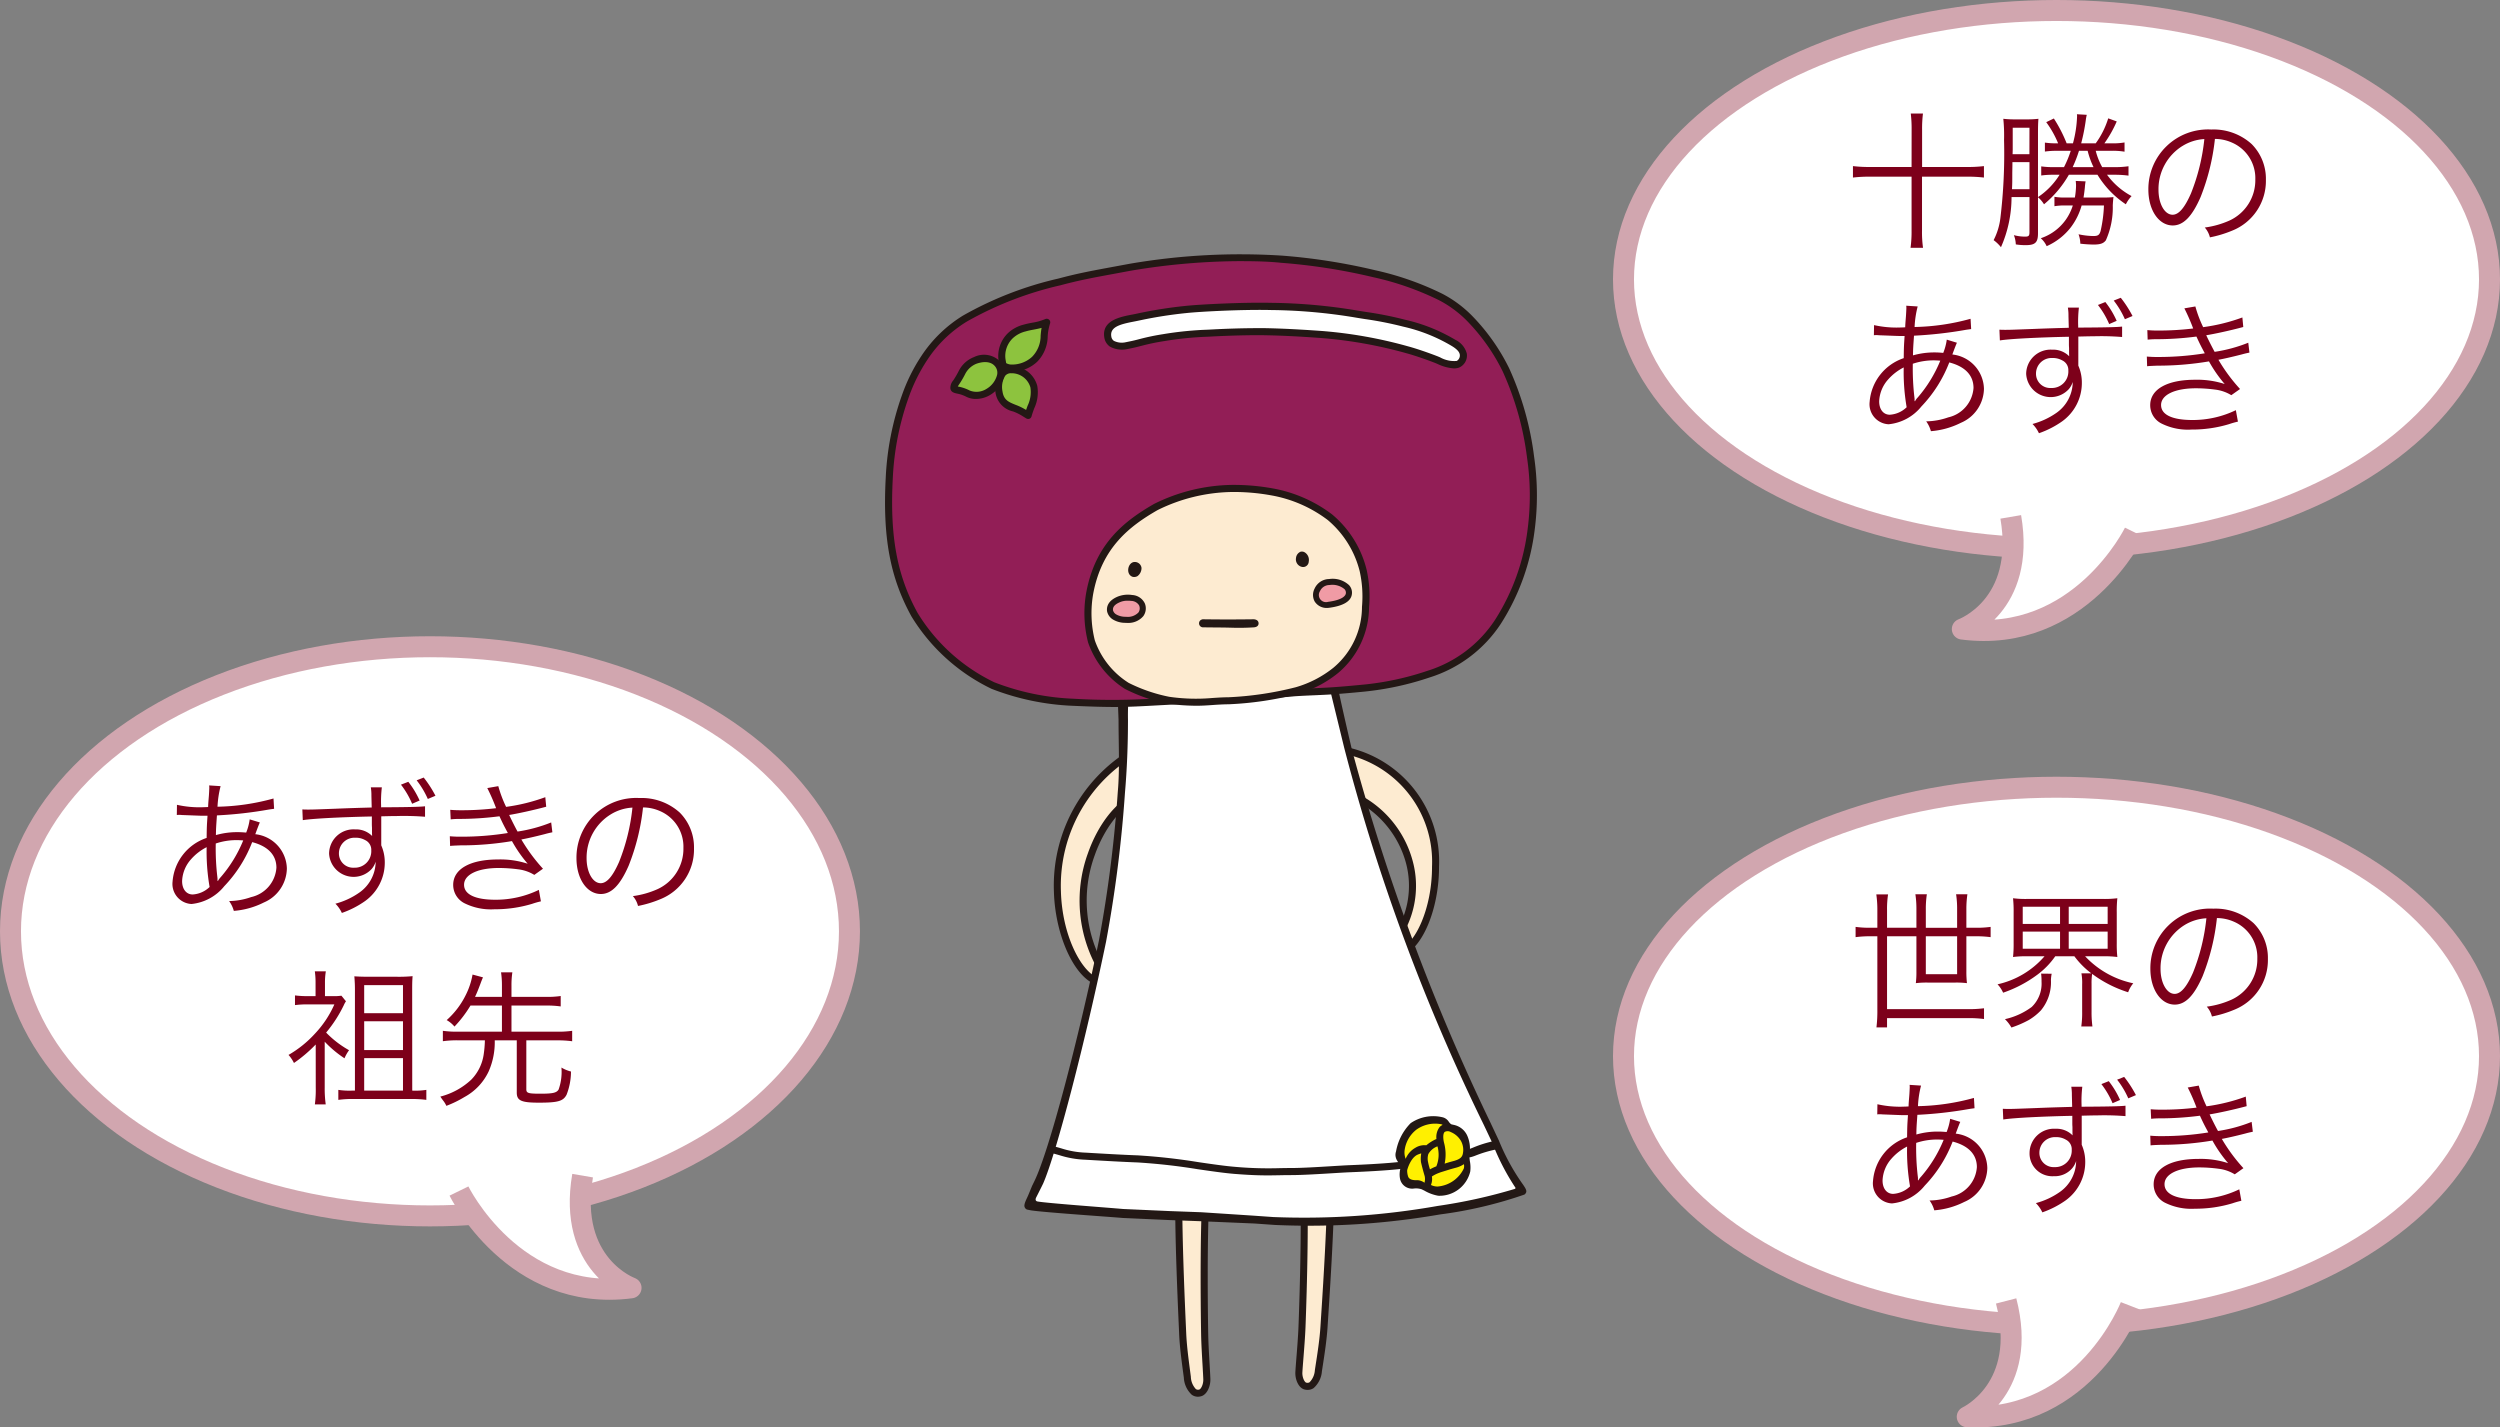 <svg xmlns="http://www.w3.org/2000/svg" viewBox="0 0 200.181 114.3"><rect x="0" y="0" width="200.181" height="114.3" fill="#808080" stroke="none"/><defs><style>.cls-1,.cls-5{fill:#fff;}.cls-1{stroke:#d1a6af;stroke-linejoin:round;stroke-width:1.68px;}.cls-2{fill:#7d001a;}.cls-3{fill:#fdebd1;}.cls-4{fill:#231815;}.cls-6{fill:#921e56;}.cls-7{fill:#8dc33e;}.cls-8{fill:#f09ba5;}.cls-9{fill:#fff000;}</style></defs><title>sec2-check</title><g id="レイヤー_2" data-name="レイヤー 2"><g id="文字_写真"><ellipse class="cls-1" cx="164.669" cy="22.371" rx="34.672" ry="21.531"/><path class="cls-1" d="M170.907,42.62s-4.389,8.976-13.78,7.751c0,0,5.1-1.837,3.879-8.983"/><ellipse class="cls-1" cx="164.669" cy="84.566" rx="34.672" ry="21.531"/><path class="cls-1" d="M170.605,104.569s-3.622,9.312-13.083,8.876c0,0,4.932-2.258,3.114-9.276"/><ellipse class="cls-1" cx="34.429" cy="74.573" rx="33.589" ry="22.787"/><path class="cls-1" d="M36.75,95.369s4.389,8.977,13.78,7.752c0,0-5.1-1.838-3.879-8.984"/><path class="cls-2" d="M153.068,10.383A10.166,10.166,0,0,0,153,9.089h.977a9.694,9.694,0,0,0-.07,1.294v2.988h3.611a10.6,10.6,0,0,0,1.341-.071v.918a10.722,10.722,0,0,0-1.341-.071H153.9v4.306a8.925,8.925,0,0,0,.082,1.388h-1a9.469,9.469,0,0,0,.082-1.388V14.147h-3.353a10.722,10.722,0,0,0-1.341.071V13.3a10.858,10.858,0,0,0,1.341.071h3.353Z"/><path class="cls-2" d="M163.187,15.782a5.876,5.876,0,0,0,1.729-1.788h-.494a6.489,6.489,0,0,0-.976.059v-.73a6.8,6.8,0,0,0,1.023.06h.8a8.605,8.605,0,0,0,.541-1.307h-1.082a6.466,6.466,0,0,0-.988.06v-.718a5.763,5.763,0,0,0,.941.058h.117a7.855,7.855,0,0,0-.952-1.694l.611-.294a11.343,11.343,0,0,1,1.024,1.988h.506a9.4,9.4,0,0,0,.329-2.165.94.94,0,0,0-.012-.164l.788.047a3.93,3.93,0,0,0-.082.459,15.753,15.753,0,0,1-.364,1.823h1.164a6.783,6.783,0,0,0,1-2l.682.247a9.517,9.517,0,0,1-.988,1.753h.565a5.219,5.219,0,0,0,1.048-.07v.741a5.586,5.586,0,0,0-1.095-.071H167.81a5.458,5.458,0,0,0,.517,1.307h.954a7.374,7.374,0,0,0,1.153-.072v.753a8.026,8.026,0,0,0-1.142-.07h-.576a5.822,5.822,0,0,0,1.965,1.706,2.659,2.659,0,0,0-.459.659,7.532,7.532,0,0,1-2.271-2.365h-2.293a8.606,8.606,0,0,1-1.989,2.365,2.314,2.314,0,0,0-.482-.565v2.894c0,.73-.224.942-.988.942a4.794,4.794,0,0,1-.789-.06,2.28,2.28,0,0,0-.153-.741,3.511,3.511,0,0,0,.895.118c.282,0,.352-.059.352-.353V15.782h-1.435a9.931,9.931,0,0,1-.847,4.012,3,3,0,0,0-.588-.565,5.2,5.2,0,0,0,.541-1.764,43.107,43.107,0,0,0,.294-6.259,13.14,13.14,0,0,0-.059-1.694,7.981,7.981,0,0,0,1,.046h.835a7.471,7.471,0,0,0,.977-.046c-.023.27-.035.577-.035,1.165Zm-2.047-2.8c0,.412-.012.741-.012.942,0,.741,0,.741-.023,1.223h1.4V12.982Zm1.364-2.753h-1.341v1.753l-.011.365H162.5Zm5.906,5.588a7.264,7.264,0,0,0,.824-.035c-.024.13-.047.436-.059.671a6.422,6.422,0,0,1-.553,2.788c-.188.247-.435.341-.988.341a10.348,10.348,0,0,1-1.059-.07,2.258,2.258,0,0,0-.141-.753,6.057,6.057,0,0,0,1.188.141c.365,0,.483-.083.577-.4a11,11,0,0,0,.27-2.047h-1.788a5.233,5.233,0,0,1-.859,1.741,5,5,0,0,1-1.941,1.518,1.884,1.884,0,0,0-.471-.636,3.994,3.994,0,0,0,1.977-1.446,4.1,4.1,0,0,0,.588-1.177h-.565a4.7,4.7,0,0,0-.906.059v-.753a4.783,4.783,0,0,0,.918.058h.718a6.137,6.137,0,0,0,.094-.952c0-.13-.012-.235-.024-.377l.788.035a4.745,4.745,0,0,0-.058.483c-.024.247-.059.517-.107.811Zm-1.941-3.741a10.167,10.167,0,0,1-.506,1.307h1.671a6.675,6.675,0,0,1-.471-1.307Z"/><path class="cls-2" d="M176.2,15.794c-.681,1.552-1.376,2.259-2.222,2.259-1.118,0-1.953-1.224-1.953-2.871a4.776,4.776,0,0,1,5.035-4.811,4.553,4.553,0,0,1,3.235,1.164,3.939,3.939,0,0,1,1.141,2.871,4.284,4.284,0,0,1-2.695,4.059,9.137,9.137,0,0,1-1.788.541,1.854,1.854,0,0,0-.411-.788,7.085,7.085,0,0,0,1.965-.553,3.553,3.553,0,0,0,2.082-3.294,3.1,3.1,0,0,0-1.871-2.953,3.361,3.361,0,0,0-1.364-.294A17.638,17.638,0,0,1,176.2,15.794Zm-1.446-4.106a4.07,4.07,0,0,0-1.918,3.506c0,1.129.494,2,1.129,2,.494,0,.965-.553,1.471-1.706a16.167,16.167,0,0,0,1.071-4.352A3.709,3.709,0,0,0,174.757,11.688Z"/><path class="cls-2" d="M150.059,26.032a8.23,8.23,0,0,0,2.2.188c.035,0,.083,0,.294-.011.013-.283.013-.283.06-.883.011-.13.035-.588.035-.671a1.221,1.221,0,0,0-.012-.176l.917.059a7.919,7.919,0,0,0-.247,1.646,18,18,0,0,0,4.482-.658l.047.823c-.152.024-.187.024-.411.059a32.94,32.94,0,0,1-4.165.471c-.07,1-.07,1-.082,1.576a6.238,6.238,0,0,1,1.741-.235c.247,0,.388.012.683.036a4.431,4.431,0,0,0,.282-1.06l.812.247c-.035.071-.165.389-.366.942a2.831,2.831,0,0,1,2.531,2.752,3.017,3.017,0,0,1-1.848,2.718,6.482,6.482,0,0,1-2.4.671,2.43,2.43,0,0,0-.377-.788A5.484,5.484,0,0,0,156,33.42a2.6,2.6,0,0,0,2.024-2.353c0-1.012-.67-1.718-1.941-2.047a10.611,10.611,0,0,1-2.235,3.53,3.857,3.857,0,0,1-2.624,1.422,1.606,1.606,0,0,1-1.518-1.788,4.013,4.013,0,0,1,2.73-3.506c.012-.858.012-.916.07-1.776h-.471c-.117,0-.646-.023-1.587-.058a1.884,1.884,0,0,0-.212-.012,1.209,1.209,0,0,0-.189.012Zm1.129,4.353a2.779,2.779,0,0,0-.718,1.752c0,.648.342,1.071.848,1.071a2.121,2.121,0,0,0,1.352-.6,16.613,16.613,0,0,1-.235-3.188A4.219,4.219,0,0,0,151.188,30.385Zm2.153,1.741a1.246,1.246,0,0,1,.223-.306,10.653,10.653,0,0,0,1.8-2.941c-.377-.024-.436-.024-.566-.024a5.275,5.275,0,0,0-1.635.271,19.986,19.986,0,0,0,.129,2.694.76.76,0,0,1,.012.165v.129Z"/><path class="cls-2" d="M165.628,25.314a3.9,3.9,0,0,0-.047-.682h.882a9.782,9.782,0,0,0-.058,1.47v.13c2.223-.012,3.129-.036,3.517-.083v.836a20.615,20.615,0,0,0-2.247-.059c-.177,0-.306,0-1.259.023v2.33a3.353,3.353,0,0,1,.283,1.388,3.79,3.79,0,0,1-1.577,3.071,7.461,7.461,0,0,1-1.859.952,2.573,2.573,0,0,0-.518-.741,6.035,6.035,0,0,0,1.907-.882,3.049,3.049,0,0,0,1.317-2.482,1.646,1.646,0,0,1-.317.576,1.967,1.967,0,0,1-3.412-1.224A1.957,1.957,0,0,1,164.323,28a1.8,1.8,0,0,1,1.364.529c-.012-.165-.012-.212-.012-.647,0-.047-.012-.164-.012-.306v-.611c-2.365.047-4.741.164-5.529.294l-.035-.86c.212.012.294.012.471.012.34,0,.34,0,2.234-.07,1.13-.047,2.048-.071,2.848-.094Zm-.506,3.541a1.506,1.506,0,0,0-.788-.188,1.245,1.245,0,0,0-1.306,1.235,1.137,1.137,0,0,0,1.212,1.165,1.319,1.319,0,0,0,1.377-1.389A.854.854,0,0,0,165.122,28.855Zm3.458-4.671a6.987,6.987,0,0,1,.907,1.506l-.6.259a6.851,6.851,0,0,0-.9-1.529Zm1.236-.34a9.077,9.077,0,0,1,.941,1.459l-.611.258a7.045,7.045,0,0,0-.895-1.494Z"/><path class="cls-2" d="M171.942,26.431a8.609,8.609,0,0,0,.883.037,23.389,23.389,0,0,0,2.788-.165,15.729,15.729,0,0,0-.706-1.613l.881-.152a9.877,9.877,0,0,0,.624,1.658,14.807,14.807,0,0,0,3.141-.776l.071.764c-1.047.284-2.305.554-2.965.66.177.388.5,1.011.671,1.329a12,12,0,0,0,2.694-.73l.094.789c-.2.047-.247.047-.635.153-.824.211-1.411.341-1.847.423a13.68,13.68,0,0,0,1.73,2.341l-.7.494a3.217,3.217,0,0,0-1.294-.447,11.866,11.866,0,0,0-1.541-.105c-1.694,0-2.788.529-2.788,1.34,0,.777.894,1.2,2.506,1.2a7.927,7.927,0,0,0,3.481-.788l.166.918a6.67,6.67,0,0,0-.707.2,10.21,10.21,0,0,1-3.011.435,4.735,4.735,0,0,1-2.423-.494,1.641,1.641,0,0,1-.883-1.459c0-1.27,1.353-2.035,3.588-2.035a7.072,7.072,0,0,1,2.377.342,10.755,10.755,0,0,1-1.259-1.813,24.52,24.52,0,0,1-4.13.342c-.564.024-.611.024-.823.047l-.023-.776a9.3,9.3,0,0,0,.941.035,23.351,23.351,0,0,0,3.7-.294c-.306-.576-.376-.706-.67-1.342a25.017,25.017,0,0,1-3.177.212,6.645,6.645,0,0,0-.729.035Z"/><path class="cls-2" d="M150.324,72.865a8.621,8.621,0,0,0-.083-1.247h.941a7.692,7.692,0,0,0-.082,1.247v1.423h2.352V72.817a7.93,7.93,0,0,0-.082-1.211h.918a7.768,7.768,0,0,0-.083,1.2v1.483h2.506V72.805a7.771,7.771,0,0,0-.082-1.2h.906a7.976,7.976,0,0,0-.083,1.2v1.483h.753a8.2,8.2,0,0,0,1.189-.07v.823a8.485,8.485,0,0,0-1.189-.071h-.753v2.777a8.018,8.018,0,0,0,.047.976,6.976,6.976,0,0,0-.94-.046h-2.2a7.293,7.293,0,0,0-.953.046,7.4,7.4,0,0,0,.046-.953v-2.8H151.1v5.835h6.506a9.635,9.635,0,0,0,1.259-.07v.859a9.617,9.617,0,0,0-1.259-.071H151.1v.741h-.848a11.014,11.014,0,0,0,.072-1.459V74.97h-.553a8.485,8.485,0,0,0-1.189.071v-.823a8.306,8.306,0,0,0,1.189.07h.553Zm3.881,2.105v3.036h2.506V74.97Z"/><path class="cls-2" d="M162.283,76.57a7.811,7.811,0,0,0-1.094.06,9.651,9.651,0,0,0,.047-1.107V73.076a10.1,10.1,0,0,0-.047-1.152,7.981,7.981,0,0,0,1.117.058h6.118a8.177,8.177,0,0,0,1.117-.058,9.715,9.715,0,0,0-.047,1.152v2.447a9.267,9.267,0,0,0,.047,1.107,7.877,7.877,0,0,0-1.1-.06h-1.483a7.333,7.333,0,0,0,3.859,2.165,2.3,2.3,0,0,0-.411.718,9.666,9.666,0,0,1-2.883-1.471,4.887,4.887,0,0,0-.047.8v2.212a8.562,8.562,0,0,0,.07,1.2h-.893a7.7,7.7,0,0,0,.07-1.2V78.841a4.265,4.265,0,0,0-.059-.906h.789a6.751,6.751,0,0,1-1.354-1.365h-1.529a6.321,6.321,0,0,1-1.458,1.494,9.994,9.994,0,0,1-2.718,1.424,2.329,2.329,0,0,0-.447-.671,6.97,6.97,0,0,0,3.764-2.247Zm2,1.4a3,3,0,0,0-.059.506,3.533,3.533,0,0,1-.8,2.424,4.512,4.512,0,0,1-.976.777,8.181,8.181,0,0,1-1.389.6,3,3,0,0,0-.518-.671,5.617,5.617,0,0,0,2.142-.975,2.588,2.588,0,0,0,.788-2.025,4.682,4.682,0,0,0-.035-.646Zm-2.318-3.988h2.988V72.606h-2.988Zm0,1.988h2.988V74.594h-2.988Zm3.683-1.988h3.117V72.606h-3.117Zm0,1.988h3.117V74.594h-3.117Z"/><path class="cls-2" d="M176.361,78.182c-.682,1.553-1.376,2.259-2.223,2.259-1.118,0-1.953-1.223-1.953-2.871a4.776,4.776,0,0,1,5.035-4.811,4.553,4.553,0,0,1,3.235,1.165,3.933,3.933,0,0,1,1.141,2.87,4.281,4.281,0,0,1-2.693,4.058,9.07,9.07,0,0,1-1.789.542,1.877,1.877,0,0,0-.412-.789,7.044,7.044,0,0,0,1.965-.552,3.551,3.551,0,0,0,2.082-3.294,3.1,3.1,0,0,0-1.871-2.954,3.39,3.39,0,0,0-1.364-.293A17.667,17.667,0,0,1,176.361,78.182Zm-1.447-4.106A4.071,4.071,0,0,0,173,77.582c0,1.13.5,2,1.129,2,.494,0,.965-.553,1.471-1.7a16.192,16.192,0,0,0,1.071-4.354A3.721,3.721,0,0,0,174.914,74.076Z"/><path class="cls-2" d="M150.329,88.42a8.243,8.243,0,0,0,2.2.188c.035,0,.083,0,.294-.012.011-.282.011-.282.059-.881.012-.13.035-.589.035-.671a1.335,1.335,0,0,0-.011-.177l.917.059a7.862,7.862,0,0,0-.247,1.647,18.055,18.055,0,0,0,4.482-.659l.048.824c-.154.024-.189.024-.412.059a32.97,32.97,0,0,1-4.165.47c-.071,1-.071,1-.082,1.577a6.161,6.161,0,0,1,1.741-.236c.247,0,.388.012.682.035a4.419,4.419,0,0,0,.283-1.058l.811.247c-.035.07-.165.388-.364.941a2.829,2.829,0,0,1,2.529,2.753,3.019,3.019,0,0,1-1.847,2.717,6.463,6.463,0,0,1-2.4.671,2.419,2.419,0,0,0-.377-.788,5.464,5.464,0,0,0,1.765-.318,2.593,2.593,0,0,0,2.023-2.353c0-1.012-.67-1.717-1.94-2.047a10.591,10.591,0,0,1-2.236,3.529,3.855,3.855,0,0,1-2.624,1.424,1.606,1.606,0,0,1-1.517-1.788,4.009,4.009,0,0,1,2.729-3.506c.012-.859.012-.918.071-1.776h-.471c-.117,0-.646-.024-1.588-.059a1.863,1.863,0,0,0-.212-.012,1.2,1.2,0,0,0-.188.012Zm1.129,4.353a2.775,2.775,0,0,0-.717,1.753c0,.647.341,1.07.847,1.07a2.127,2.127,0,0,0,1.353-.6,16.62,16.62,0,0,1-.236-3.189A4.2,4.2,0,0,0,151.458,92.773Zm2.154,1.741a1.318,1.318,0,0,1,.222-.306,10.576,10.576,0,0,0,1.8-2.941c-.377-.023-.435-.023-.565-.023a5.3,5.3,0,0,0-1.635.27,19.819,19.819,0,0,0,.129,2.694.769.769,0,0,1,.012.165v.13Z"/><path class="cls-2" d="M165.9,87.7a3.989,3.989,0,0,0-.047-.682h.882a9.738,9.738,0,0,0-.059,1.471v.129c2.224-.012,3.129-.035,3.518-.082v.835a20.925,20.925,0,0,0-2.247-.059c-.177,0-.306,0-1.259.024v2.329a3.371,3.371,0,0,1,.282,1.388,3.786,3.786,0,0,1-1.576,3.071,7.511,7.511,0,0,1-1.859.953,2.565,2.565,0,0,0-.518-.741,6.026,6.026,0,0,0,1.906-.883,3.046,3.046,0,0,0,1.318-2.483,1.649,1.649,0,0,1-.318.578,1.843,1.843,0,0,1-1.482.634,1.823,1.823,0,0,1-1.93-1.858,1.957,1.957,0,0,1,2.083-1.941,1.8,1.8,0,0,1,1.364.529c-.011-.164-.011-.212-.011-.647,0-.047-.012-.165-.012-.306v-.612c-2.365.047-4.741.165-5.529.294l-.036-.858c.212.012.294.012.471.012.341,0,.341,0,2.235-.071,1.129-.048,2.047-.071,2.847-.094Zm-.506,3.542a1.5,1.5,0,0,0-.788-.189,1.247,1.247,0,0,0-1.307,1.236,1.137,1.137,0,0,0,1.212,1.164,1.319,1.319,0,0,0,1.377-1.388A.849.849,0,0,0,165.393,91.244Zm3.459-4.671a7,7,0,0,1,.905,1.506l-.6.259a6.881,6.881,0,0,0-.895-1.53Zm1.234-.341a9.069,9.069,0,0,1,.942,1.458l-.612.259a6.975,6.975,0,0,0-.894-1.494Z"/><path class="cls-2" d="M172.212,88.82c.282.024.483.035.883.035a23.181,23.181,0,0,0,2.788-.165,15.342,15.342,0,0,0-.706-1.611l.882-.153a9.859,9.859,0,0,0,.624,1.659,14.875,14.875,0,0,0,3.141-.777l.071.765c-1.047.282-2.306.553-2.965.659.177.388.494,1.012.671,1.329a11.932,11.932,0,0,0,2.693-.729l.095.788c-.2.047-.247.047-.636.153-.823.212-1.411.341-1.846.423a13.812,13.812,0,0,0,1.729,2.342l-.694.494a3.177,3.177,0,0,0-1.294-.447,11.855,11.855,0,0,0-1.541-.107c-1.695,0-2.788.531-2.788,1.342,0,.776.893,1.2,2.506,1.2a7.916,7.916,0,0,0,3.481-.789l.165.918a6.64,6.64,0,0,0-.706.2,10.255,10.255,0,0,1-3.012.436,4.748,4.748,0,0,1-2.423-.494,1.645,1.645,0,0,1-.882-1.459c0-1.271,1.352-2.035,3.587-2.035a7.074,7.074,0,0,1,2.377.34,10.648,10.648,0,0,1-1.258-1.811,24.545,24.545,0,0,1-4.13.341c-.565.023-.612.023-.823.047l-.024-.777a9.034,9.034,0,0,0,.941.035,23.388,23.388,0,0,0,3.707-.294c-.307-.576-.377-.7-.671-1.34a25.219,25.219,0,0,1-3.177.212,6.168,6.168,0,0,0-.73.035Z"/><path class="cls-2" d="M14.17,64.443a8.177,8.177,0,0,0,2.2.189c.036,0,.083,0,.294-.012.012-.282.012-.282.06-.882.012-.13.035-.589.035-.671a1.232,1.232,0,0,0-.012-.177l.917.059a7.933,7.933,0,0,0-.247,1.647,17.962,17.962,0,0,0,4.483-.659l.048.825c-.154.023-.189.023-.413.058a32.94,32.94,0,0,1-4.165.471c-.07,1-.07,1-.082,1.576a6.209,6.209,0,0,1,1.742-.235c.247,0,.387.011.682.035a4.377,4.377,0,0,0,.282-1.059l.812.247c-.035.071-.165.388-.364.942A2.829,2.829,0,0,1,22.97,69.55a3.016,3.016,0,0,1-1.848,2.716,6.438,6.438,0,0,1-2.4.671,2.429,2.429,0,0,0-.377-.788,5.469,5.469,0,0,0,1.765-.317,2.594,2.594,0,0,0,2.023-2.354c0-1.011-.67-1.716-1.94-2.047a10.607,10.607,0,0,1-2.236,3.53,3.859,3.859,0,0,1-2.624,1.424A1.607,1.607,0,0,1,13.817,70.6a4.008,4.008,0,0,1,2.729-3.505c.012-.86.012-.918.071-1.777h-.471c-.117,0-.647-.023-1.588-.058a1.884,1.884,0,0,0-.212-.012,1.2,1.2,0,0,0-.188.012ZM15.3,68.8a2.777,2.777,0,0,0-.718,1.753c0,.646.342,1.07.848,1.07a2.129,2.129,0,0,0,1.353-.6,16.608,16.608,0,0,1-.236-3.188A4.186,4.186,0,0,0,15.3,68.8Zm2.153,1.741a1.3,1.3,0,0,1,.223-.307,10.585,10.585,0,0,0,1.8-2.94c-.377-.024-.436-.024-.566-.024a5.269,5.269,0,0,0-1.634.271,19.639,19.639,0,0,0,.129,2.693.843.843,0,0,1,.011.165v.13Z"/><path class="cls-2" d="M29.74,63.725a3.984,3.984,0,0,0-.047-.681h.882a9.722,9.722,0,0,0-.059,1.47v.129c2.224-.011,3.129-.035,3.518-.082V65.4a21.06,21.06,0,0,0-2.248-.058c-.176,0-.3,0-1.258.023V67.69a3.373,3.373,0,0,1,.282,1.389,3.785,3.785,0,0,1-1.576,3.07,7.468,7.468,0,0,1-1.86.953,2.558,2.558,0,0,0-.517-.741,6,6,0,0,0,1.906-.883A3.043,3.043,0,0,0,30.08,69a1.636,1.636,0,0,1-.317.577,1.967,1.967,0,0,1-3.412-1.224,1.957,1.957,0,0,1,2.083-1.941,1.806,1.806,0,0,1,1.364.529c-.012-.164-.012-.212-.012-.646,0-.048-.011-.165-.011-.307v-.611c-2.366.047-4.741.165-5.53.294l-.035-.859c.212.012.294.012.471.012.341,0,.341,0,2.234-.07,1.13-.048,2.048-.072,2.848-.095Zm-.506,3.542a1.5,1.5,0,0,0-.788-.188,1.245,1.245,0,0,0-1.307,1.235,1.137,1.137,0,0,0,1.212,1.164,1.319,1.319,0,0,0,1.377-1.387A.852.852,0,0,0,29.234,67.267ZM32.693,62.6A7.063,7.063,0,0,1,33.6,64.1l-.6.259a6.849,6.849,0,0,0-.894-1.529Zm1.234-.34a8.955,8.955,0,0,1,.941,1.458l-.611.258a7,7,0,0,0-.894-1.494Z"/><path class="cls-2" d="M36.053,64.844c.282.023.482.035.883.035a23.181,23.181,0,0,0,2.788-.165,15.533,15.533,0,0,0-.706-1.612l.882-.153a9.827,9.827,0,0,0,.624,1.659,14.857,14.857,0,0,0,3.14-.776l.072.764c-1.047.283-2.306.553-2.965.66.177.387.494,1.011.671,1.329a11.93,11.93,0,0,0,2.693-.73l.095.788c-.2.047-.247.047-.636.154-.823.212-1.411.34-1.847.423a13.827,13.827,0,0,0,1.73,2.341l-.694.494a3.207,3.207,0,0,0-1.294-.447,12.059,12.059,0,0,0-1.541-.106c-1.7,0-2.789.53-2.789,1.342,0,.776.894,1.2,2.506,1.2a7.931,7.931,0,0,0,3.482-.789l.165.918a6.64,6.64,0,0,0-.706.2,10.254,10.254,0,0,1-3.012.435,4.748,4.748,0,0,1-2.423-.494,1.644,1.644,0,0,1-.883-1.459c0-1.27,1.353-2.035,3.588-2.035a7.073,7.073,0,0,1,2.377.341,10.758,10.758,0,0,1-1.259-1.812,24.424,24.424,0,0,1-4.129.341c-.565.024-.612.024-.824.047l-.023-.776a9.326,9.326,0,0,0,.941.035,23.365,23.365,0,0,0,3.706-.294c-.306-.576-.377-.7-.671-1.341a25,25,0,0,1-3.176.212,6.67,6.67,0,0,0-.73.035Z"/><path class="cls-2" d="M50.334,69.326c-.681,1.553-1.376,2.259-2.222,2.259-1.119,0-1.953-1.224-1.953-2.871A4.778,4.778,0,0,1,51.194,63.9a4.555,4.555,0,0,1,3.235,1.165,3.939,3.939,0,0,1,1.141,2.87A4.283,4.283,0,0,1,52.876,72a9.1,9.1,0,0,1-1.789.542,1.858,1.858,0,0,0-.411-.789,7.061,7.061,0,0,0,1.965-.553A3.551,3.551,0,0,0,54.723,67.9a3.1,3.1,0,0,0-1.871-2.953,3.394,3.394,0,0,0-1.364-.294A17.626,17.626,0,0,1,50.334,69.326ZM48.888,65.22a4.068,4.068,0,0,0-1.918,3.5c0,1.13.494,2,1.129,2,.494,0,.965-.552,1.471-1.7a16.175,16.175,0,0,0,1.071-4.353A3.7,3.7,0,0,0,48.888,65.22Z"/><path class="cls-2" d="M25.28,83.635a11.313,11.313,0,0,1-1.742,1.481,2.791,2.791,0,0,0-.435-.646,8.793,8.793,0,0,0,2.13-1.718,8.218,8.218,0,0,0,1.541-2.329H24.562a7.553,7.553,0,0,0-.942.058v-.776a7.642,7.642,0,0,0,.93.058h.718V78.717a6.45,6.45,0,0,0-.059-.942h.882a5.506,5.506,0,0,0-.07.942v1.046h.588a4.342,4.342,0,0,0,.729-.035l.364.448a1.835,1.835,0,0,0-.175.317,10.573,10.573,0,0,1-1.412,2.188,7.922,7.922,0,0,0,1.835,1.412,3.05,3.05,0,0,0-.365.647A8.8,8.8,0,0,1,26,83.411v3.67a9.18,9.18,0,0,0,.082,1.353h-.87a8.9,8.9,0,0,0,.071-1.353Zm7.729,3.693a5.788,5.788,0,0,0,1.129-.059v.8A8.748,8.748,0,0,0,32.926,88h-4.6a8,8,0,0,0-1.235.07v-.8a5.979,5.979,0,0,0,1.082.059h.247V79.387a12.019,12.019,0,0,0-.047-1.211c.366.023.648.035,1.189.035h2.177a11.849,11.849,0,0,0,1.3-.047c-.035.388-.035.658-.035,1.352Zm-.741-6.2V78.882H29.161v2.247Zm0,2.952V81.775H29.161v2.306Zm0,3.247v-2.6H29.161v2.6Z"/><path class="cls-2" d="M37.673,80.516A9.5,9.5,0,0,1,36.391,82.2a2.276,2.276,0,0,0-.624-.518,6.559,6.559,0,0,0,1.517-1.988,5.843,5.843,0,0,0,.554-1.659l.835.224c-.082.188-.141.34-.223.564-.166.436-.248.648-.413,1h2.154v-.929a7.043,7.043,0,0,0-.071-1.035h.906a6.812,6.812,0,0,0-.071,1.035v.929h2.812a7.21,7.21,0,0,0,1.13-.07v.835a7.509,7.509,0,0,0-1.13-.071H40.955V82.61h3.66a7.994,7.994,0,0,0,1.2-.07v.836a8.372,8.372,0,0,0-1.2-.072H42.144v3.918c0,.306.152.353,1.129.353,1,0,1.3-.07,1.459-.341a4.2,4.2,0,0,0,.223-1.753,2.792,2.792,0,0,0,.765.318,5.124,5.124,0,0,1-.353,1.859c-.271.518-.694.635-2.223.635-1.412,0-1.765-.165-1.765-.812V83.3H39.615a5.8,5.8,0,0,1-.483,2.483,4.511,4.511,0,0,1-1.941,2.058,8.789,8.789,0,0,1-1.448.707,2.071,2.071,0,0,0-.223-.376,4.315,4.315,0,0,1-.259-.366,5.7,5.7,0,0,0,2.471-1.352,3.637,3.637,0,0,0,1-2.035,8.949,8.949,0,0,0,.094-1.119H36.673a8.559,8.559,0,0,0-1.212.072V82.54a8.189,8.189,0,0,0,1.212.07h3.518V80.516Z"/><path class="cls-3" d="M106.5,93.366c.271,2.189-.426,12.029-.474,12.84-.07,1.152-.287,2.481-.452,3.543-.067.44-.306,1.427-1.043,1.237-.339-.089-.545-.664-.52-1.112.043-.774.2-2.387.25-3.616.131-3.379.288-9.7.072-11.885-.031-.3-.173-1.444-.188-1.916-.07-.731.234-1.568,1.154-1.6.668-.023.907,1.009,1.13,2.044Z"/><path class="cls-4" d="M104.705,111.293a1,1,0,0,1-.25-.033c-.493-.129-.764-.828-.732-1.4.016-.3.049-.71.086-1.179.06-.746.133-1.675.163-2.433.122-3.127.293-9.627.073-11.846l-.036-.328c-.056-.492-.14-1.235-.153-1.607a1.9,1.9,0,0,1,.4-1.428,1.386,1.386,0,0,1,1.029-.461c.92-.048,1.184,1.189,1.416,2.267l.075.487c.165,1.327.016,5.5-.441,12.408l-.031.484c-.065,1.067-.257,2.3-.411,3.291l-.043.279a2,2,0,0,1-.67,1.358A.854.854,0,0,1,104.705,111.293Zm.608-20.15H105.3a.829.829,0,0,0-.622.269,1.37,1.37,0,0,0-.26,1.018c.013.367.1,1.126.15,1.579l.038.335c.223,2.25.051,8.784-.071,11.925-.03.77-.105,1.7-.164,2.456-.037.464-.07.874-.086,1.165-.022.4.171.785.309.821a.309.309,0,0,0,.27-.034,1.517,1.517,0,0,0,.421-.971l.043-.279c.161-1.031.343-2.2.406-3.238l.031-.488c.566-8.544.555-11.4.445-12.3l-.07-.457C105.981,92.194,105.755,91.143,105.313,91.143Z"/><path class="cls-3" d="M91.582,59.776C81.47,65.348,84.572,77.01,87.675,78.5c.872.42,1.108.033.574-.862-3.562-5.974-.057-12.754,2.7-13.788C95.1,62.3,91.582,59.776,91.582,59.776Z"/><path class="cls-4" d="M88.251,78.957a1.685,1.685,0,0,1-.7-.2c-1.682-.81-3.071-4.046-3.162-7.367a12.708,12.708,0,0,1,7.055-11.866l.156-.086.146.1c.068.049,1.676,1.217,1.5,2.567-.109.827-.848,1.5-2.2,2.008-1.279.479-2.643,2.241-3.394,4.384a10.555,10.555,0,0,0,.838,8.993c.357.6.419,1.032.184,1.288A.548.548,0,0,1,88.251,78.957Zm3.3-18.842a12.143,12.143,0,0,0-6.6,11.263c.094,3.444,1.548,6.248,2.84,6.87a.954.954,0,0,0,.472.14,2.1,2.1,0,0,0-.264-.6,11.117,11.117,0,0,1-.885-9.471c.816-2.328,2.28-4.184,3.729-4.727,1.137-.426,1.754-.948,1.834-1.55C92.791,61.22,91.906,60.4,91.555,60.115Z"/><path class="cls-3" d="M108.1,60.178c9.881,2.757,7.008,15.224,4.054,16.067-.93.266-1.137-.036-.536-.886,3.663-5.185-.235-10.351-2.944-11.5C104.59,62.115,108.1,60.178,108.1,60.178Z"/><path class="cls-4" d="M111.619,76.622a.612.612,0,0,1-.534-.228c-.246-.346.053-.85.3-1.2a7.049,7.049,0,0,0,1.171-6.174,7.965,7.965,0,0,0-4-4.906c-1.384-.589-2.106-1.291-2.146-2.084-.061-1.2,1.481-2.065,1.547-2.1l.1-.057.112.032a9.357,9.357,0,0,1,7.058,9.49c.01,3.393-1.365,6.655-3,7.123A2.306,2.306,0,0,1,111.619,76.622Zm-.054-.57a1.433,1.433,0,0,0,.509-.08c1.231-.351,2.6-3.238,2.591-6.576a8.816,8.816,0,0,0-6.528-8.912c-.408.252-1.191.874-1.157,1.519.029.55.652,1.1,1.8,1.59a8.446,8.446,0,0,1,4.317,5.273,7.6,7.6,0,0,1-1.253,6.656A1.575,1.575,0,0,0,111.565,76.052Z"/><path class="cls-3" d="M94.494,93.878c-.318,2.183.171,12.036.2,12.848.045,1.153.234,2.486.376,3.552.059.441.276,1.433,1.017,1.258.34-.082.558-.653.544-1.1-.027-.775-.152-2.391-.174-3.621-.06-3.381-.084-9.7.178-11.884.037-.3.2-1.44.228-1.912.086-.729-.2-1.572-1.12-1.621-.667-.036-.929.991-1.173,2.02Z"/><path class="cls-4" d="M95.925,111.839a.851.851,0,0,1-.491-.152,1.994,1.994,0,0,1-.641-1.372l-.04-.3c-.139-1.041-.3-2.221-.339-3.283l-.02-.461c-.313-6.926-.374-11.11-.181-12.439l.081-.468c.259-1.089.547-2.313,1.468-2.254a1.388,1.388,0,0,1,1.019.483,1.913,1.913,0,0,1,.367,1.454c-.018.353-.117,1.093-.183,1.582l-.044.331c-.266,2.21-.232,8.714-.176,11.845.013.756.067,1.684.111,2.429.028.473.052.891.062,1.187.019.575-.267,1.267-.761,1.386A1.047,1.047,0,0,1,95.925,111.839ZM94.774,93.922c-.129.893-.2,3.758.186,12.328l.021.465c.041,1.035.2,2.2.335,3.23l.039.3a1.5,1.5,0,0,0,.4.981.317.317,0,0,0,.27.039c.137-.033.338-.411.326-.815-.011-.292-.035-.706-.062-1.173-.044-.75-.1-1.684-.113-2.452-.055-3.144-.089-9.682.181-11.923l.045-.339c.061-.451.162-1.205.18-1.554a1.383,1.383,0,0,0-.236-1.04.822.822,0,0,0-.615-.282c-.466-.016-.7,1.031-.883,1.8Z"/><path class="cls-4" d="M95.469,50.372c-5.243,1.525-5.993,5.342-5.949,6.092l.044,1.163c0,1.977.1,3.974-.058,5.753A103.546,103.546,0,0,1,88,75.28c-1.63,7.864-4.007,16.966-5.2,19.353l-.159.325-.322.779c-.149.336-.369.725-.267.936s.249.185.378.219c.491.141,6.3.531,7.463.633l3.754.169,2.545.094,4.258.181,1.656.117a61.163,61.163,0,0,0,13.2-.843,33.721,33.721,0,0,0,6.761-1.592c.273-.213.129-.431-.09-.763a17.181,17.181,0,0,1-1.958-3.562l-.7-1.487a170.817,170.817,0,0,1-11.08-29.861c-1.348-5.776-1.3-5.943-1.581-7.276.01.015-.6-.549-.6-.549-.775-1.055-1.239-1.43-3.5-2.2C100.1,49.12,98.289,49.551,95.469,50.372Z"/><path class="cls-5" d="M95.64,50.92a9.965,9.965,0,0,1,6.8.3,5.407,5.407,0,0,1,3.319,2.384l.208.282h0l.073.138.152.264a2.168,2.168,0,0,1,.275.8l1.162,4.771a159.548,159.548,0,0,0,11.189,30.226l.684,1.448a18.452,18.452,0,0,0,1.846,3.573s.022.058-.058.094a42.24,42.24,0,0,1-6.151,1.359,61.464,61.464,0,0,1-13.181.893l-1.652-.116-4.1-.268-2.553-.094-3.723-.167c-1.542-.135-6.062-.463-6.844-.6-.281-.05-.108-.34-.108-.34l.384-.763.158-.32C84.588,92.369,86.929,83.3,88.566,75.4a103.641,103.641,0,0,0,1.516-11.967c.155-1.789.237-3.785.238-5.773C90.264,54.514,90.788,52.332,95.64,50.92Z"/><path class="cls-4" d="M101.5,94.117c-.663,0-1.451-.024-2.66-.121-.8-.064-1.836-.215-2.933-.374a47.941,47.941,0,0,0-4.811-.542c-1.2-.044-2.693-.131-3.584-.183l-.588-.034a7.756,7.756,0,0,1-2.083-.36c-.19-.055-.4-.115-.652-.181l.143-.549c.259.067.472.129.666.185a7.144,7.144,0,0,0,1.957.338l.59.035c.889.052,2.376.139,3.571.182a48.9,48.9,0,0,1,4.873.547c1.087.159,2.114.308,2.9.371a30.01,30.01,0,0,0,3.537.107c.3-.006.6-.012.943-.012.885,0,2.24-.084,3.329-.151.562-.034,1.053-.064,1.376-.077,2.968-.116,4.165-.279,4.177-.281l.079.562c-.049.007-1.23.168-4.235.286-.319.012-.805.042-1.362.076-1.1.068-2.461.152-3.364.152-.336,0-.635.006-.932.012S101.828,94.117,101.5,94.117Z"/><path class="cls-4" d="M117.914,91.907c-.39.152-.525.224-.526.224l-.272.493c.109.073.384.16,1.009-.084a9.724,9.724,0,0,1,1.666-.5l-.173-.67A9.271,9.271,0,0,0,117.914,91.907Z"/><path class="cls-4" d="M117.692,92.954l-.048-.432a2.57,2.57,0,0,0-.133-1.529,1.511,1.511,0,0,0-1.121-.924c-.021-.005-.041-.014-.062-.021,0,0-.143.037-.326-.236a.817.817,0,0,0-.54-.36,3.2,3.2,0,0,0-2.509.483,4.285,4.285,0,0,0-1.169,2.263c-.186.572.251.927.365,1.113l.01.018a.546.546,0,0,0-.013.19v0a1.872,1.872,0,0,0-.054.8.989.989,0,0,0,1.146.846,1.49,1.49,0,0,1,.595.063l.231.114a3.343,3.343,0,0,0,1.1.405,2.53,2.53,0,0,0,2.562-1.94A2.63,2.63,0,0,0,117.692,92.954Z"/><path class="cls-6" d="M84.839,22.574c1.9-.507,3.089-.69,5.66-1.174a52.168,52.168,0,0,1,12.122-.65,47.734,47.734,0,0,1,7.426,1.164,23.232,23.232,0,0,1,5.315,1.862,9.213,9.213,0,0,1,2.263,1.662,16.1,16.1,0,0,1,2.96,4.17,24.093,24.093,0,0,1,1.978,7.021,20.889,20.889,0,0,1,.047,5.736,17.734,17.734,0,0,1-2.657,7.408,10.281,10.281,0,0,1-5.575,4.2,23.475,23.475,0,0,1-5.2,1.121c-.751.073-1.885.18-2.894.237-.666.037-2.31.1-2.8.144-1.752.169-3.763.154-5.24.27-2.71.215-2.181.262-4.832.41a54.975,54.975,0,0,1-7.467.076A19.866,19.866,0,0,1,79.506,54.9a14.975,14.975,0,0,1-6.276-5.67c-1.894-3.444-2.239-6.888-2.024-10.961A22.609,22.609,0,0,1,72.5,31.7a13.859,13.859,0,0,1,1.523-3.055,10.341,10.341,0,0,1,3.241-3.134A29.8,29.8,0,0,1,84.839,22.574Z"/><path class="cls-4" d="M89.233,56.61c-.857,0-1.829-.029-3.3-.093A20.2,20.2,0,0,1,79.4,55.158a15.283,15.283,0,0,1-6.418-5.8c-1.715-3.118-2.312-6.337-2.059-11.113a22.789,22.789,0,0,1,1.313-6.644,14.13,14.13,0,0,1,1.556-3.121,10.672,10.672,0,0,1,3.32-3.212A28.208,28.208,0,0,1,84.766,22.3h0c1.552-.414,2.608-.609,4.359-.933l1.322-.245a52.28,52.28,0,0,1,12.2-.654,47.909,47.909,0,0,1,7.466,1.17,23.651,23.651,0,0,1,5.381,1.887,9.507,9.507,0,0,1,2.329,1.711,16.291,16.291,0,0,1,3.019,4.253,24.353,24.353,0,0,1,2,7.1,21.352,21.352,0,0,1,.047,5.813,18.055,18.055,0,0,1-2.711,7.542,10.6,10.6,0,0,1-5.7,4.3,23.781,23.781,0,0,1-5.282,1.14c-.841.082-1.931.183-2.905.238-.233.013-.584.028-.965.046-.708.031-1.511.067-1.822.1-.993.1-2.052.133-3.076.168-.785.027-1.528.053-2.169.1-1.156.092-1.721.153-2.2.2-.65.07-1.12.121-2.642.206L93,56.464C91.328,56.557,90.383,56.61,89.233,56.61Zm10.378-35.7a53.538,53.538,0,0,0-9.059.765l-1.324.246c-1.737.321-2.786.514-4.316.923h0a27.716,27.716,0,0,0-7.489,2.9A10.04,10.04,0,0,0,74.262,28.8a13.7,13.7,0,0,0-1.49,2.988,22.31,22.31,0,0,0-1.283,6.489c-.246,4.661.33,7.793,1.99,10.809a14.611,14.611,0,0,0,6.133,5.544,19.626,19.626,0,0,0,6.342,1.319,52.529,52.529,0,0,0,7.018-.053l.421-.023c1.508-.084,1.972-.135,2.613-.2.479-.052,1.047-.113,2.212-.2.654-.052,1.4-.078,2.195-.105,1.015-.035,2.065-.071,3.041-.165.325-.032,1.135-.068,1.851-.1.378-.017.727-.033.959-.045.963-.054,2.046-.155,2.881-.236a22.9,22.9,0,0,0,5.129-1.1,10.024,10.024,0,0,0,5.451-4.109,17.428,17.428,0,0,0,2.6-7.274,20.793,20.793,0,0,0-.047-5.66,23.811,23.811,0,0,0-1.955-6.942,15.664,15.664,0,0,0-2.9-4.087,8.979,8.979,0,0,0-2.2-1.613,23.1,23.1,0,0,0-5.249-1.837,47.222,47.222,0,0,0-7.387-1.157C101.725,20.952,100.706,20.914,99.611,20.914Z"/><path class="cls-3" d="M90.22,54.918A6.914,6.914,0,0,1,87.4,51.356a9.158,9.158,0,0,1-.129-3.907c.687-3.623,2.761-5.4,5.283-6.852a14.221,14.221,0,0,1,6.089-1.487,16.7,16.7,0,0,1,3.254.282,10.789,10.789,0,0,1,4.6,2.02,8.136,8.136,0,0,1,2.667,4.285,9.581,9.581,0,0,1,.185,2.908,6.63,6.63,0,0,1-2.385,5.073,8.881,8.881,0,0,1-3.137,1.625,26.539,26.539,0,0,1-5.419.806,23.3,23.3,0,0,1-4.828-.037A12.952,12.952,0,0,1,90.22,54.918Z"/><path class="cls-4" d="M95.77,56.511a17.928,17.928,0,0,1-2.233-.158,13.051,13.051,0,0,1-3.461-1.19h0a7.2,7.2,0,0,1-2.951-3.721,9.446,9.446,0,0,1-.138-4.046c.734-3.871,3.039-5.673,5.42-7.045a14.441,14.441,0,0,1,6.219-1.524,17.4,17.4,0,0,1,3.314.286,11.131,11.131,0,0,1,4.724,2.076,8.382,8.382,0,0,1,2.771,4.458,9.884,9.884,0,0,1,.189,2.976,6.948,6.948,0,0,1-2.479,5.266,9.13,9.13,0,0,1-3.257,1.689,26.726,26.726,0,0,1-5.485.815c-.523.005-.937.034-1.337.062S96.257,56.511,95.77,56.511Zm-5.407-1.838a12.77,12.77,0,0,0,3.263,1.121,14.915,14.915,0,0,0,3.4.1c.408-.028.83-.058,1.37-.064a26.474,26.474,0,0,0,5.352-.8,8.632,8.632,0,0,0,3.018-1.561,6.364,6.364,0,0,0,2.291-4.881,9.338,9.338,0,0,0-.181-2.839,7.841,7.841,0,0,0-2.564-4.112,10.515,10.515,0,0,0-4.47-1.963,16.734,16.734,0,0,0-3.193-.279,13.863,13.863,0,0,0-5.96,1.45c-2.264,1.3-4.454,3.013-5.146,6.659a8.964,8.964,0,0,0,.121,3.768,6.591,6.591,0,0,0,2.7,3.4Z"/><path class="cls-5" d="M88.7,26.981c-.2-1.257,1.5-1.379,2.43-1.591a35.142,35.142,0,0,1,3.878-.61c1.03-.11,4.481-.292,6.751-.24a45.913,45.913,0,0,1,7.62.733,28.4,28.4,0,0,1,3.049.61,13.5,13.5,0,0,1,3.94,1.567c.364.218.749.513.8.917a.779.779,0,0,1-.438.808c-.563.183-1.329-.226-1.8-.407-.651-.251-1.585-.577-2.247-.756a35.994,35.994,0,0,0-6.91-1.227c-1.452-.106-2.93-.19-4.389-.219-1.2-.024-2.957.025-4.286.1a29.175,29.175,0,0,0-3.951.381,17.559,17.559,0,0,0-1.8.373c-.472.125-.665.167-1.137.262C89.978,27.724,88.849,27.884,88.7,26.981Z"/><path class="cls-4" d="M116.422,29.5a3.664,3.664,0,0,1-1.334-.365c-.093-.039-.181-.076-.26-.106-.64-.247-1.574-.573-2.22-.747a35.6,35.6,0,0,0-6.857-1.218c-1.691-.124-3.081-.193-4.374-.218-1.243-.025-3.038.029-4.265.095l-.388.02a26.789,26.789,0,0,0-3.533.357,17.359,17.359,0,0,0-1.767.367c-.479.127-.675.169-1.154.266a2.012,2.012,0,0,1-1.4-.2,1.073,1.073,0,0,1-.446-.733h0c-.217-1.357,1.261-1.642,2.239-1.83.146-.028.284-.054.408-.083a35.279,35.279,0,0,1,3.91-.615c1.047-.112,4.509-.293,6.789-.242a43.923,43.923,0,0,1,6.905.617c.258.042.505.083.75.12a28.279,28.279,0,0,1,3.08.616,13.779,13.779,0,0,1,4.013,1.6,1.7,1.7,0,0,1,.935,1.124,1.052,1.052,0,0,1-.632,1.113A1.278,1.278,0,0,1,116.422,29.5Zm-15.73-3.228c.241,0,.475,0,.7.006,1.3.026,2.7.1,4.4.22a36.05,36.05,0,0,1,6.964,1.237c.711.191,1.67.531,2.275.764.084.032.177.071.277.113a2.307,2.307,0,0,0,1.338.289.508.508,0,0,0,.244-.5c-.029-.23-.24-.455-.664-.709a13.323,13.323,0,0,0-3.867-1.537,27.96,27.96,0,0,0-3.019-.6c-.247-.038-.5-.078-.756-.121a43.343,43.343,0,0,0-6.828-.609c-2.262-.054-5.68.127-6.714.238a34.53,34.53,0,0,0-3.845.605c-.13.029-.275.057-.426.086-1.086.209-1.908.429-1.787,1.183a.506.506,0,0,0,.209.357,1.422,1.422,0,0,0,.965.105c.465-.093.656-.134,1.12-.257a18.055,18.055,0,0,1,1.823-.379,27.22,27.22,0,0,1,3.593-.364l.388-.02C98.04,26.327,99.465,26.276,100.692,26.276Z"/><path class="cls-7" d="M80.306,29.218c.46.519,1.955.189,2.542-.451,1.027-1.116.573-1.823.965-2.96a11.1,11.1,0,0,1-1.746.454,2.585,2.585,0,0,0-1.128.587,2.256,2.256,0,0,0-.7,1.953Z"/><path class="cls-4" d="M81.067,29.758h-.021a1.243,1.243,0,0,1-.952-.352.27.27,0,0,1-.067-.139l-.072-.418a2.549,2.549,0,0,1,.787-2.205,2.863,2.863,0,0,1,1.246-.655c.209-.061.438-.106.672-.151a4.3,4.3,0,0,0,1.028-.286.284.284,0,0,1,.393.347,4.132,4.132,0,0,0-.189,1.029,2.964,2.964,0,0,1-.835,2.031A2.916,2.916,0,0,1,81.067,29.758Zm-.5-.683a.872.872,0,0,0,.482.116h.015a2.371,2.371,0,0,0,1.573-.616,2.4,2.4,0,0,0,.689-1.7c.017-.192.036-.4.076-.621-.21.056-.425.1-.636.139s-.428.082-.622.139a2.312,2.312,0,0,0-1.011.518,1.961,1.961,0,0,0-.621,1.706Z"/><path class="cls-7" d="M82.323,33.262c.236-.858.639-1.395.457-2.312A1.843,1.843,0,0,0,80.947,29.6c-.936.021-1.051,1.107-.959,1.766.178,1.265,1.192,1.127,2.079,1.735Z"/><path class="cls-4" d="M82.323,33.546a.286.286,0,0,1-.149-.043l-.256-.158a4.054,4.054,0,0,0-.8-.4,1.808,1.808,0,0,1-1.41-1.539,2.3,2.3,0,0,1,.354-1.687,1.153,1.153,0,0,1,.88-.4A2.132,2.132,0,0,1,83.058,30.9a3.022,3.022,0,0,1-.246,1.8c-.073.2-.151.41-.215.644a.286.286,0,0,1-.17.189A.291.291,0,0,1,82.323,33.546Zm-1.337-3.66h-.033a.583.583,0,0,0-.46.2,1.729,1.729,0,0,0-.224,1.241c.1.7.481.859,1.06,1.092a4.758,4.758,0,0,1,.833.405c.039-.114.079-.223.118-.33a2.5,2.5,0,0,0,.222-1.492A1.566,1.566,0,0,0,80.986,29.886Z"/><path class="cls-7" d="M76.38,31.066c-.026-.269.209-.371.663-1.272a2,2,0,0,1,1.042-.933,1.57,1.57,0,0,1,1.821.308c.6.756-.044,1.79-.777,2.22a1.758,1.758,0,0,1-1.62.131C76.849,31.169,76.4,31.277,76.38,31.066Z"/><path class="cls-4" d="M78.151,31.945a1.678,1.678,0,0,1-.775-.174,2.626,2.626,0,0,0-.731-.253c-.23-.051-.515-.114-.547-.424h0a.926.926,0,0,1,.23-.634,7.231,7.231,0,0,0,.461-.793,2.276,2.276,0,0,1,1.2-1.074,1.805,1.805,0,0,1,2.137.4,1.366,1.366,0,0,1,.271,1.13,2.373,2.373,0,0,1-1.127,1.51A2.219,2.219,0,0,1,78.151,31.945Zm-1.46-1,.075.016a3.241,3.241,0,0,1,.876.307,1.482,1.482,0,0,0,1.344-.126,1.837,1.837,0,0,0,.855-1.126.8.8,0,0,0-.157-.673c-.42-.53-1.192-.328-1.5-.217a1.723,1.723,0,0,0-.884.794,7.861,7.861,0,0,1-.494.85C76.748,30.854,76.713,30.908,76.691,30.947Z"/><path class="cls-4" d="M100.4,49.587c-.841.008-1.977.028-4.09,0a.4.4,0,0,0-.212.1.334.334,0,0,0-.087.243.323.323,0,0,0,.274.3c.84.015,1.524.01,2.233.029a18.622,18.622,0,0,0,1.89-.026c.28-.026.368-.173.37-.312S100.7,49.614,100.4,49.587Z"/><path class="cls-8" d="M90.623,47.882a.971.971,0,0,1,.815.51c.3.831-.49,1.3-1.3,1.24a1.674,1.674,0,0,1-.923-.246.77.77,0,0,1-.337-.48.9.9,0,0,1,.65-.888A1.945,1.945,0,0,1,90.623,47.882Z"/><path class="cls-4" d="M90.279,49.878c-.05,0-.1,0-.153-.006a1.9,1.9,0,0,1-1.043-.287,1.02,1.02,0,0,1-.439-.648c-.042-.337.061-.806.789-1.138a2.189,2.189,0,0,1,1.219-.156,1.192,1.192,0,0,1,1.013.665,1.058,1.058,0,0,1-.119,1.03A1.569,1.569,0,0,1,90.279,49.878ZM90.29,48.1a1.533,1.533,0,0,0-.657.136c-.495.225-.533.46-.511.638a.553.553,0,0,0,.235.312,1.48,1.48,0,0,0,.8.2,1.18,1.18,0,0,0,1-.343.579.579,0,0,0,.051-.574.762.762,0,0,0-.618-.353h0A2.529,2.529,0,0,0,90.29,48.1Z"/><path class="cls-8" d="M106.447,46.6c1.015-.07,1.669.4,1.558.977-.052.272-.346.683-1.637.851a.92.92,0,0,1-.886-.383A1.036,1.036,0,0,1,106.447,46.6Z"/><path class="cls-4" d="M106.258,48.68a1.126,1.126,0,0,1-.991-.521,1.1,1.1,0,0,1-.008-1.022,1.3,1.3,0,0,1,1.171-.773h0a1.93,1.93,0,0,1,1.593.491.89.89,0,0,1,.218.771c-.1.548-.724.9-1.842,1.045A1.078,1.078,0,0,1,106.258,48.68Zm.2-1.835a.83.83,0,0,0-.763.488.572.572,0,0,0,.637.86c1.208-.158,1.4-.512,1.431-.657a.41.41,0,0,0-.106-.361,1.509,1.509,0,0,0-1.2-.33Z"/><path class="cls-4" d="M91.079,46.133a.809.809,0,0,0,.325-.658A.54.54,0,0,0,90.9,45c-.589-.046-.81.995-.2,1.19A.543.543,0,0,0,91.079,46.133Z"/><path class="cls-4" d="M104.13,44.182a.605.605,0,0,0-.356.5.615.615,0,0,0,.535.721.455.455,0,0,0,.486-.435.711.711,0,0,0-.3-.725A.434.434,0,0,0,104.13,44.182Z"/><path class="cls-9" d="M116.989,91.37a1.482,1.482,0,0,1,.143,1.018h0c-.057.275-.235.426-.659.556l-.458.125-.339.106a3.572,3.572,0,0,0-.044-1.655c-.081-.314-.112-.769.06-.89a.494.494,0,0,1,.445,0l.014.011A1.662,1.662,0,0,1,116.989,91.37Z"/><path class="cls-9" d="M114.5,93.633a5.579,5.579,0,0,1-.153-.586,1.264,1.264,0,0,1,.022-.635,1.385,1.385,0,0,1,.733-.621,2.467,2.467,0,0,1-.091,1.6A4.039,4.039,0,0,0,114.5,93.633Z"/><path class="cls-9" d="M112.47,92.11a2.515,2.515,0,0,1,.941-1.654,2.573,2.573,0,0,1,1.983-.437.259.259,0,0,1,.118.055.818.818,0,0,0-.245.179,1.335,1.335,0,0,0-.248.952.233.233,0,0,0-.025.007,3.3,3.3,0,0,0-.785.494,1.366,1.366,0,0,0-.877.2,1.776,1.776,0,0,0-.777.884A1.4,1.4,0,0,1,112.47,92.11Z"/><path class="cls-9" d="M113.5,94.5c-.5.024-.679-.12-.743-.277a1.481,1.481,0,0,1-.081-.51c0-.048.258-1,.838-1.257a1.83,1.83,0,0,1,.29-.1,2.238,2.238,0,0,0-.022.7c.1.451.269,1.028.269,1.028h0l.023.074a1.067,1.067,0,0,1-.013.547A1.044,1.044,0,0,0,113.5,94.5Z"/><path class="cls-9" d="M117.208,93.569a2.555,2.555,0,0,1-2.089,1.439,1.185,1.185,0,0,1-.54-.124,1.252,1.252,0,0,0,.076-.68,2.683,2.683,0,0,1,.575-.289l.1-.04.826-.257.482-.132a2.027,2.027,0,0,0,.579-.268A.681.681,0,0,1,117.208,93.569Z"/></g></g></svg>